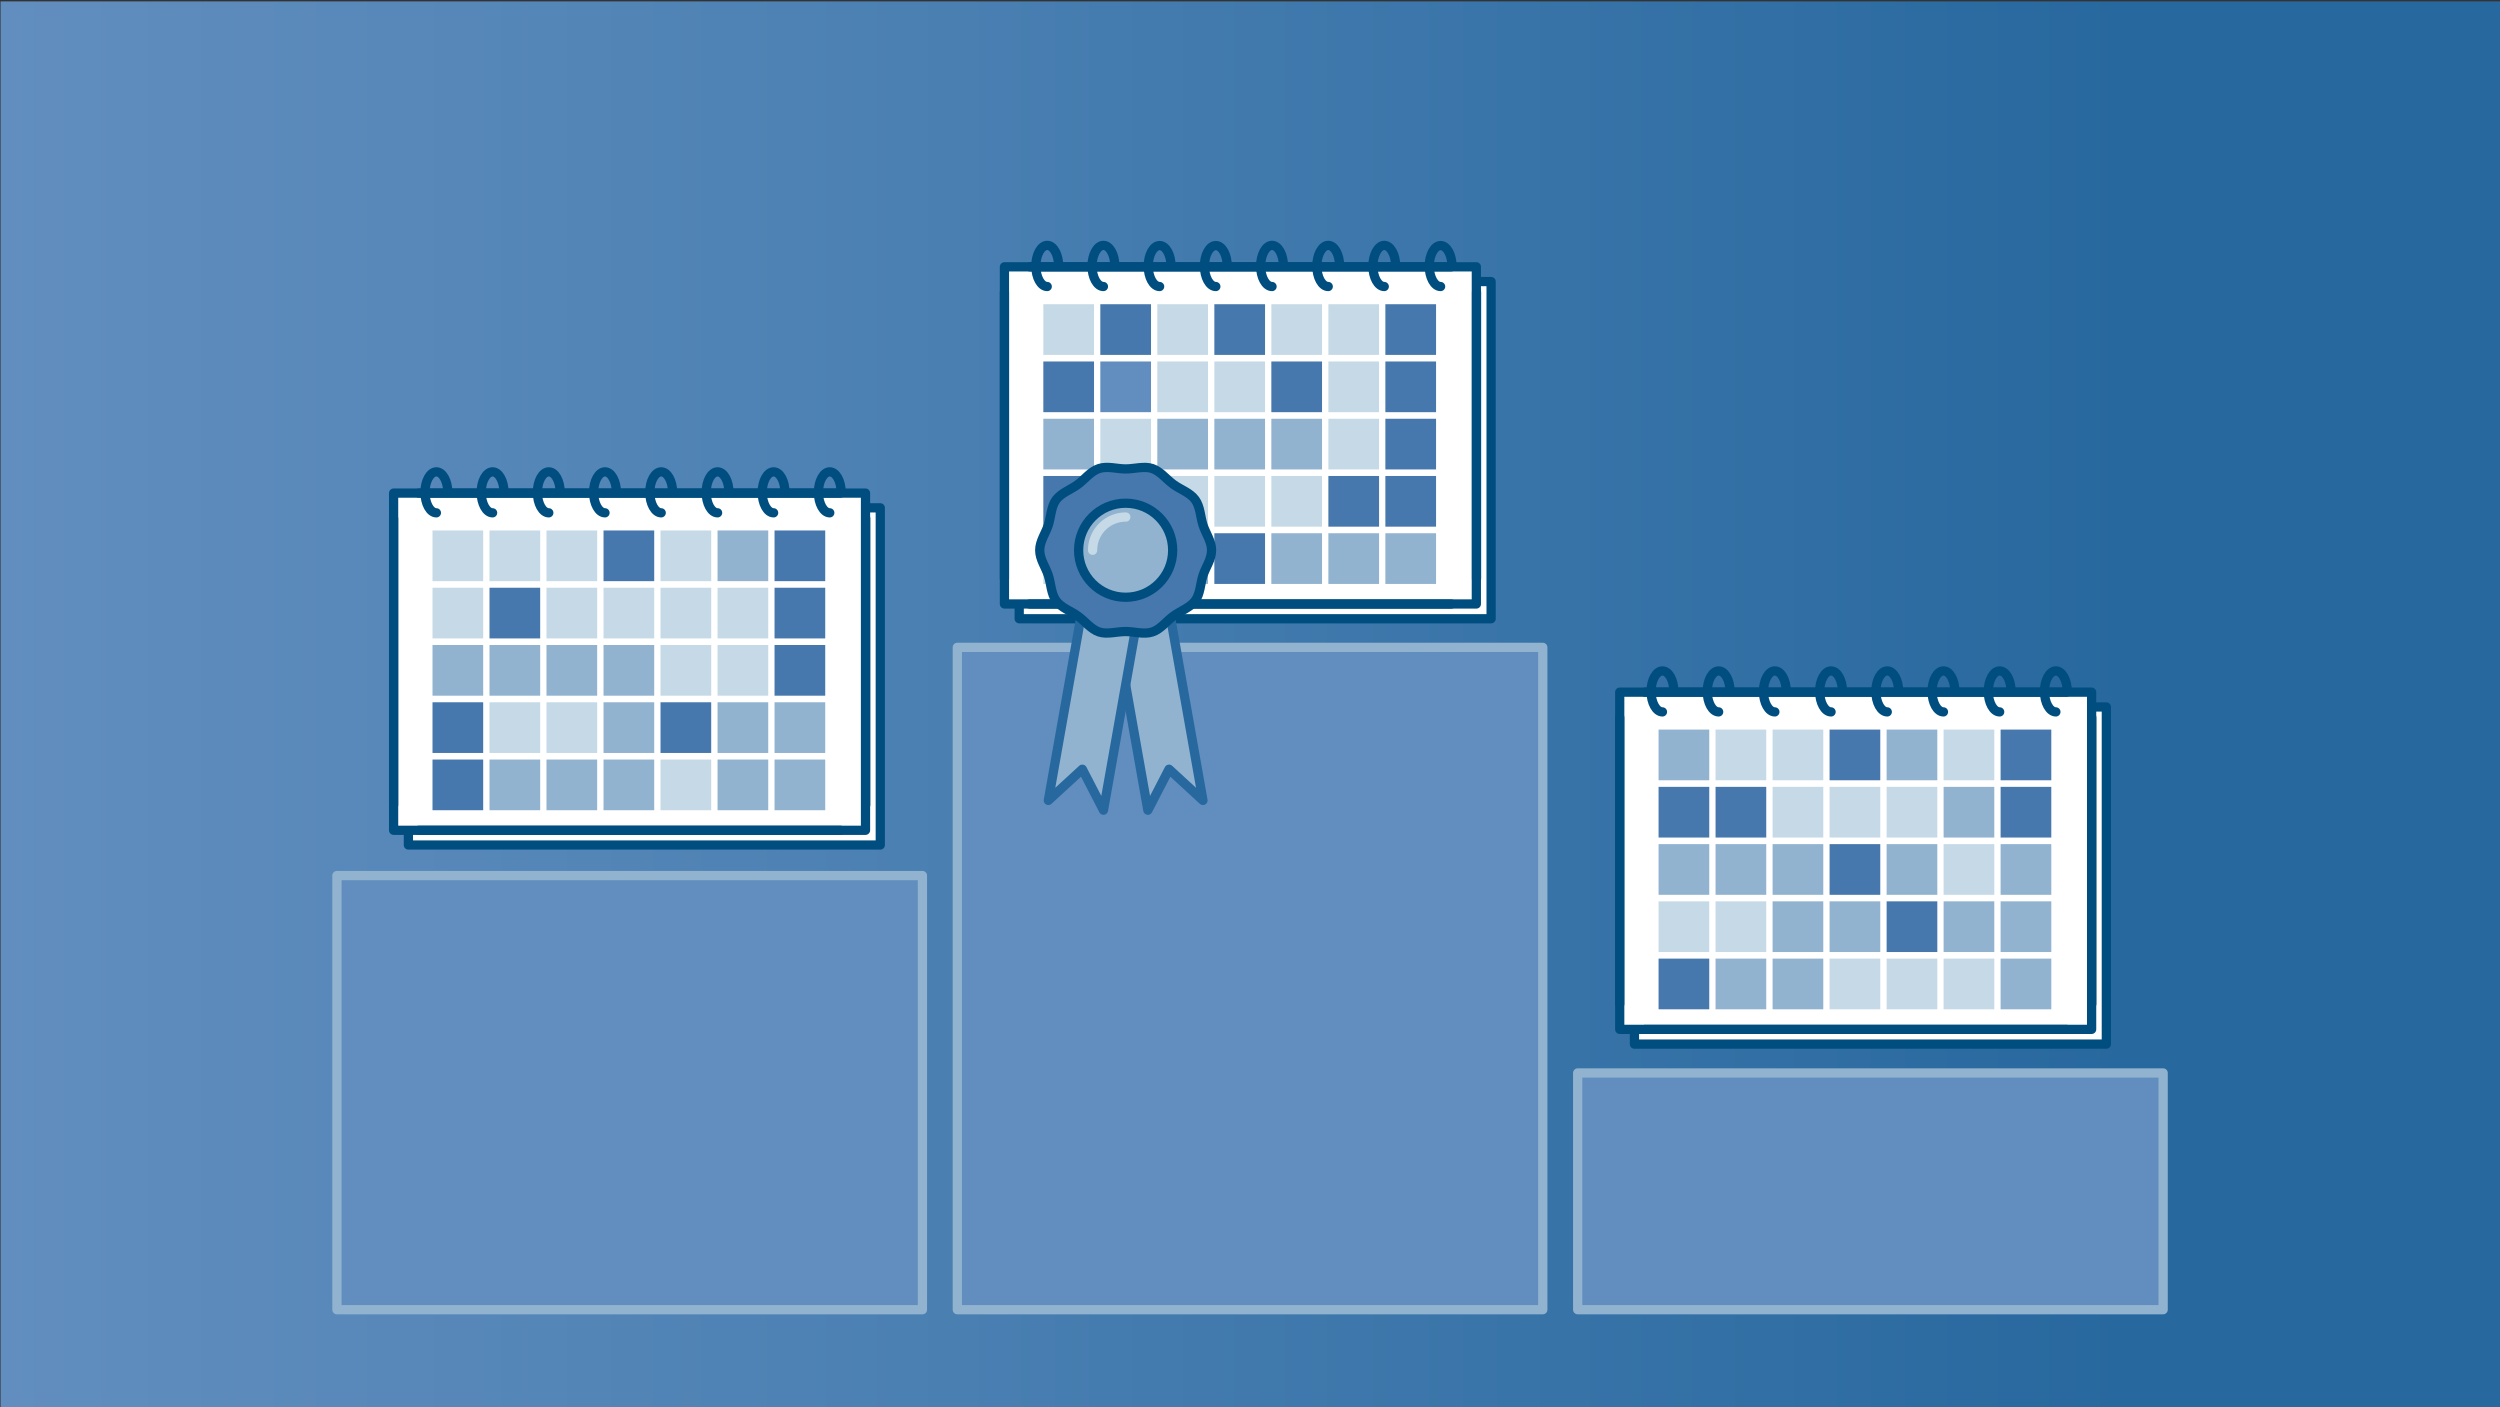 <svg xmlns="http://www.w3.org/2000/svg" xmlns:xlink="http://www.w3.org/1999/xlink" viewBox="0 0 540 304"><rect x="0" y="0" width="540" height="304" fill="#333333" stroke="none"/><defs><style>.cls-1{isolation:isolate;}.cls-2{fill:url(#New_Gradient_Swatch_copy);}.cls-3,.cls-9{fill:#618ebe;}.cls-3{stroke:#91b3cf;}.cls-10,.cls-11,.cls-12,.cls-3,.cls-4,.cls-5{stroke-linecap:round;stroke-linejoin:round;stroke-width:2px;}.cls-4{fill:#fff;}.cls-11,.cls-4,.cls-5{stroke:#004e7f;}.cls-12,.cls-5{fill:none;}.cls-6{fill:#c5dae6;}.cls-7{fill:#4678ad;}.cls-10,.cls-11,.cls-8{fill:#91b3cf;}.cls-10{stroke:#27689e;}.cls-12{stroke:#c5dae6;mix-blend-mode:screen;}</style><linearGradient id="New_Gradient_Swatch_copy" x1="0.12" y1="152.7" x2="540.12" y2="152.7" gradientUnits="userSpaceOnUse"><stop offset="0" stop-color="#618ebe"/><stop offset="0.32" stop-color="#4e82b4"/><stop offset="0.85" stop-color="#27689e"/></linearGradient></defs><title>Artboard 8 copy 66</title><g class="cls-1"><g id="Layer_1" data-name="Layer 1"><rect class="cls-2" x="0.12" y="0.3" width="540" height="304.8"/><rect class="cls-3" x="206.78" y="139.83" width="126.46" height="143.06"/><rect class="cls-3" x="72.78" y="189.12" width="126.46" height="93.78"/><rect class="cls-3" x="340.78" y="231.76" width="126.46" height="51.13"/><rect class="cls-4" x="220.15" y="60.82" width="101.93" height="72.83"/><rect class="cls-4" x="216.96" y="57.63" width="101.93" height="72.83"/><line class="cls-5" x1="318.93" y1="124.99" x2="318.93" y2="63.1"/><line class="cls-5" x1="216.96" y1="124.99" x2="216.96" y2="63.1"/><line class="cls-5" x1="313.47" y1="130.47" x2="222.42" y2="130.47"/><line class="cls-5" x1="313.47" y1="57.63" x2="222.42" y2="57.63"/><path class="cls-5" d="M226.2,61.89c-1.36,0-2.46-2-2.46-4.42S224.84,53,226.2,53s2.46,2,2.46,4.43"/><path class="cls-5" d="M238.34,61.89c-1.36,0-2.46-2-2.46-4.42S237,53,238.34,53s2.46,2,2.46,4.43"/><path class="cls-5" d="M250.48,61.89c-1.36,0-2.46-2-2.46-4.42s1.1-4.43,2.46-4.43,2.46,2,2.46,4.43"/><path class="cls-5" d="M262.62,61.89c-1.36,0-2.46-2-2.46-4.42s1.1-4.43,2.46-4.43,2.46,2,2.46,4.43"/><path class="cls-5" d="M274.76,61.89c-1.36,0-2.46-2-2.46-4.42S273.4,53,274.76,53s2.46,2,2.46,4.43"/><path class="cls-5" d="M286.9,61.89c-1.36,0-2.46-2-2.46-4.42S285.54,53,286.9,53s2.45,2,2.45,4.43"/><path class="cls-5" d="M299,61.89c-1.35,0-2.45-2-2.45-4.42S297.68,53,299,53s2.46,2,2.46,4.43"/><path class="cls-5" d="M311.17,61.89c-1.35,0-2.45-2-2.45-4.42s1.1-4.43,2.45-4.43,2.46,2,2.46,4.43"/><rect class="cls-6" x="225.36" y="65.71" width="10.95" height="10.95"/><rect class="cls-7" x="237.67" y="65.71" width="10.95" height="10.95"/><rect class="cls-6" x="249.98" y="65.71" width="10.95" height="10.95"/><rect class="cls-7" x="262.3" y="65.71" width="10.95" height="10.95"/><rect class="cls-6" x="274.61" y="65.71" width="10.95" height="10.95"/><rect class="cls-6" x="286.93" y="65.71" width="10.95" height="10.95"/><rect class="cls-7" x="299.24" y="65.71" width="10.95" height="10.95"/><rect class="cls-6" x="225.36" y="115.18" width="10.95" height="10.95"/><rect class="cls-6" x="237.67" y="115.18" width="10.95" height="10.95"/><rect class="cls-8" x="249.98" y="115.18" width="10.95" height="10.95"/><rect class="cls-7" x="262.3" y="115.18" width="10.95" height="10.95"/><rect class="cls-8" x="274.61" y="115.18" width="10.95" height="10.95"/><rect class="cls-8" x="286.93" y="115.18" width="10.95" height="10.95"/><rect class="cls-8" x="299.24" y="115.18" width="10.95" height="10.95"/><rect class="cls-7" x="225.36" y="78.08" width="10.95" height="10.95"/><rect class="cls-9" x="237.67" y="78.08" width="10.95" height="10.95"/><rect class="cls-6" x="249.98" y="78.08" width="10.95" height="10.95"/><rect class="cls-6" x="262.3" y="78.08" width="10.95" height="10.95"/><rect class="cls-7" x="274.61" y="78.08" width="10.95" height="10.95"/><rect class="cls-6" x="286.93" y="78.08" width="10.95" height="10.95"/><rect class="cls-7" x="299.24" y="78.08" width="10.95" height="10.95"/><rect class="cls-8" x="225.36" y="90.45" width="10.95" height="10.95"/><rect class="cls-6" x="237.67" y="90.45" width="10.95" height="10.95"/><rect class="cls-8" x="249.98" y="90.45" width="10.95" height="10.95"/><rect class="cls-8" x="262.3" y="90.45" width="10.95" height="10.95"/><rect class="cls-8" x="274.61" y="90.45" width="10.95" height="10.95"/><rect class="cls-6" x="286.93" y="90.45" width="10.95" height="10.95"/><rect class="cls-7" x="299.24" y="90.45" width="10.95" height="10.95"/><rect class="cls-7" x="225.36" y="102.81" width="10.95" height="10.95"/><rect class="cls-6" x="237.67" y="102.81" width="10.95" height="10.95"/><rect class="cls-6" x="249.98" y="102.81" width="10.95" height="10.95"/><rect class="cls-6" x="262.3" y="102.81" width="10.95" height="10.95"/><rect class="cls-6" x="274.61" y="102.81" width="10.95" height="10.95"/><rect class="cls-7" x="286.93" y="102.81" width="10.95" height="10.95"/><rect class="cls-7" x="299.24" y="102.81" width="10.95" height="10.95"/><rect class="cls-4" x="88.21" y="109.69" width="101.93" height="72.83"/><rect class="cls-4" x="85.02" y="106.51" width="101.93" height="72.83"/><line class="cls-5" x1="186.99" y1="173.87" x2="186.99" y2="111.98"/><line class="cls-5" x1="85.02" y1="173.87" x2="85.02" y2="111.98"/><line class="cls-5" x1="181.53" y1="179.34" x2="90.48" y2="179.34"/><line class="cls-5" x1="181.53" y1="106.51" x2="90.48" y2="106.51"/><path class="cls-5" d="M94.26,110.77c-1.36,0-2.46-2-2.46-4.43s1.1-4.42,2.46-4.42,2.46,2,2.46,4.42"/><path class="cls-5" d="M106.4,110.77c-1.36,0-2.46-2-2.46-4.43s1.1-4.42,2.46-4.42,2.46,2,2.46,4.42"/><path class="cls-5" d="M118.54,110.77c-1.36,0-2.46-2-2.46-4.43s1.1-4.42,2.46-4.42,2.46,2,2.46,4.42"/><path class="cls-5" d="M130.68,110.77c-1.36,0-2.46-2-2.46-4.43s1.1-4.42,2.46-4.42,2.46,2,2.46,4.42"/><path class="cls-5" d="M142.82,110.77c-1.36,0-2.46-2-2.46-4.43s1.1-4.42,2.46-4.42,2.46,2,2.46,4.42"/><path class="cls-5" d="M155,110.77c-1.36,0-2.46-2-2.46-4.43s1.1-4.42,2.46-4.42,2.45,2,2.45,4.42"/><path class="cls-5" d="M167.1,110.77c-1.36,0-2.46-2-2.46-4.43s1.1-4.42,2.46-4.42,2.45,2,2.45,4.42"/><path class="cls-5" d="M179.23,110.77c-1.35,0-2.45-2-2.45-4.43s1.1-4.42,2.45-4.42,2.46,2,2.46,4.42"/><rect class="cls-6" x="93.42" y="114.58" width="10.95" height="10.95"/><rect class="cls-6" x="105.73" y="114.58" width="10.95" height="10.95"/><rect class="cls-6" x="118.04" y="114.58" width="10.95" height="10.95"/><rect class="cls-7" x="130.36" y="114.58" width="10.95" height="10.95"/><rect class="cls-6" x="142.67" y="114.58" width="10.95" height="10.95"/><rect class="cls-8" x="154.99" y="114.58" width="10.95" height="10.95"/><rect class="cls-7" x="167.3" y="114.58" width="10.95" height="10.95"/><rect class="cls-7" x="93.42" y="164.06" width="10.95" height="10.95"/><rect class="cls-8" x="105.73" y="164.06" width="10.95" height="10.95"/><rect class="cls-8" x="118.04" y="164.06" width="10.95" height="10.95"/><rect class="cls-8" x="130.36" y="164.06" width="10.95" height="10.95"/><rect class="cls-6" x="142.67" y="164.06" width="10.95" height="10.95"/><rect class="cls-8" x="154.99" y="164.06" width="10.95" height="10.95"/><rect class="cls-8" x="167.3" y="164.06" width="10.95" height="10.95"/><rect class="cls-6" x="93.42" y="126.95" width="10.95" height="10.95"/><rect class="cls-7" x="105.73" y="126.95" width="10.95" height="10.95"/><rect class="cls-6" x="118.04" y="126.95" width="10.95" height="10.95"/><rect class="cls-6" x="130.36" y="126.95" width="10.95" height="10.95"/><rect class="cls-6" x="142.67" y="126.95" width="10.95" height="10.95"/><rect class="cls-6" x="154.99" y="126.95" width="10.95" height="10.95"/><rect class="cls-7" x="167.3" y="126.95" width="10.95" height="10.95"/><rect class="cls-8" x="93.42" y="139.32" width="10.95" height="10.95"/><rect class="cls-8" x="105.73" y="139.32" width="10.95" height="10.95"/><rect class="cls-8" x="118.04" y="139.32" width="10.95" height="10.95"/><rect class="cls-8" x="130.36" y="139.32" width="10.95" height="10.95"/><rect class="cls-6" x="142.67" y="139.32" width="10.95" height="10.95"/><rect class="cls-6" x="154.99" y="139.32" width="10.95" height="10.95"/><rect class="cls-7" x="167.3" y="139.32" width="10.95" height="10.95"/><rect class="cls-7" x="93.42" y="151.69" width="10.95" height="10.95"/><rect class="cls-6" x="105.73" y="151.69" width="10.95" height="10.95"/><rect class="cls-6" x="118.04" y="151.69" width="10.95" height="10.95"/><rect class="cls-8" x="130.36" y="151.69" width="10.95" height="10.95"/><rect class="cls-7" x="142.67" y="151.69" width="10.95" height="10.95"/><rect class="cls-8" x="154.99" y="151.69" width="10.95" height="10.95"/><rect class="cls-8" x="167.3" y="151.69" width="10.95" height="10.95"/><rect class="cls-4" x="353.04" y="152.7" width="101.93" height="72.83"/><rect class="cls-4" x="349.86" y="149.51" width="101.93" height="72.83"/><line class="cls-5" x1="451.82" y1="216.87" x2="451.82" y2="154.98"/><line class="cls-5" x1="349.86" y1="216.87" x2="349.86" y2="154.98"/><line class="cls-5" x1="446.36" y1="222.35" x2="355.32" y2="222.35"/><line class="cls-5" x1="446.36" y1="149.51" x2="355.32" y2="149.51"/><path class="cls-5" d="M359.09,153.77c-1.36,0-2.46-2-2.46-4.42s1.1-4.43,2.46-4.43,2.46,2,2.46,4.43"/><path class="cls-5" d="M371.23,153.77c-1.36,0-2.46-2-2.46-4.42s1.1-4.43,2.46-4.43,2.46,2,2.46,4.43"/><path class="cls-5" d="M383.37,153.77c-1.36,0-2.46-2-2.46-4.42s1.1-4.43,2.46-4.43,2.46,2,2.46,4.43"/><path class="cls-5" d="M395.51,153.77c-1.36,0-2.46-2-2.46-4.42s1.1-4.43,2.46-4.43,2.46,2,2.46,4.43"/><path class="cls-5" d="M407.65,153.77c-1.36,0-2.46-2-2.46-4.42s1.1-4.43,2.46-4.43,2.46,2,2.46,4.43"/><path class="cls-5" d="M419.79,153.77c-1.36,0-2.46-2-2.46-4.42s1.1-4.43,2.46-4.43,2.46,2,2.46,4.43"/><path class="cls-5" d="M431.93,153.77c-1.36,0-2.46-2-2.46-4.42s1.1-4.43,2.46-4.43,2.46,2,2.46,4.43"/><path class="cls-5" d="M444.07,153.77c-1.36,0-2.46-2-2.46-4.42s1.1-4.43,2.46-4.43,2.45,2,2.45,4.43"/><rect class="cls-8" x="358.25" y="157.59" width="10.95" height="10.95"/><rect class="cls-6" x="370.56" y="157.59" width="10.95" height="10.95"/><rect class="cls-6" x="382.88" y="157.59" width="10.95" height="10.95"/><rect class="cls-7" x="395.19" y="157.59" width="10.95" height="10.95"/><rect class="cls-8" x="407.51" y="157.59" width="10.95" height="10.95"/><rect class="cls-6" x="419.82" y="157.59" width="10.95" height="10.95"/><rect class="cls-7" x="432.13" y="157.59" width="10.95" height="10.95"/><rect class="cls-7" x="358.25" y="207.06" width="10.95" height="10.95"/><rect class="cls-8" x="370.56" y="207.06" width="10.95" height="10.95"/><rect class="cls-8" x="382.88" y="207.06" width="10.95" height="10.95"/><rect class="cls-6" x="395.19" y="207.06" width="10.95" height="10.95"/><rect class="cls-6" x="407.51" y="207.06" width="10.95" height="10.95"/><rect class="cls-6" x="419.82" y="207.06" width="10.95" height="10.95"/><rect class="cls-8" x="432.13" y="207.06" width="10.95" height="10.95"/><rect class="cls-7" x="358.25" y="169.96" width="10.95" height="10.95"/><rect class="cls-7" x="370.56" y="169.96" width="10.95" height="10.95"/><rect class="cls-6" x="382.88" y="169.96" width="10.95" height="10.95"/><rect class="cls-6" x="395.19" y="169.96" width="10.95" height="10.95"/><rect class="cls-6" x="407.51" y="169.96" width="10.95" height="10.95"/><rect class="cls-8" x="419.82" y="169.96" width="10.95" height="10.95"/><rect class="cls-7" x="432.13" y="169.96" width="10.95" height="10.95"/><rect class="cls-8" x="358.25" y="182.33" width="10.95" height="10.95"/><rect class="cls-8" x="370.56" y="182.33" width="10.95" height="10.95"/><rect class="cls-8" x="382.88" y="182.33" width="10.95" height="10.95"/><rect class="cls-7" x="395.19" y="182.33" width="10.95" height="10.95"/><rect class="cls-8" x="407.51" y="182.33" width="10.95" height="10.95"/><rect class="cls-6" x="419.82" y="182.33" width="10.95" height="10.95"/><rect class="cls-8" x="432.13" y="182.33" width="10.95" height="10.95"/><rect class="cls-6" x="358.25" y="194.69" width="10.95" height="10.95"/><rect class="cls-6" x="370.56" y="194.69" width="10.95" height="10.95"/><rect class="cls-8" x="382.88" y="194.69" width="10.95" height="10.95"/><rect class="cls-8" x="395.19" y="194.69" width="10.95" height="10.95"/><rect class="cls-7" x="407.51" y="194.69" width="10.95" height="10.95"/><rect class="cls-8" x="419.82" y="194.69" width="10.95" height="10.95"/><rect class="cls-8" x="432.13" y="194.69" width="10.95" height="10.95"/><polygon class="cls-10" points="259.84 172.89 252.51 166.15 247.94 175 239.18 125.6 251.09 123.49 259.84 172.89"/><polygon class="cls-10" points="226.44 172.89 233.78 166.15 238.35 175 247.1 125.6 235.2 123.49 226.44 172.89"/><path class="cls-7" d="M261.7,118.85c0,2-1.28,3.67-1.85,5.43s-.59,4-1.69,5.48-3.16,2.19-4.69,3.3-2.77,2.86-4.59,3.45-3.79-.1-5.74-.1-4,.67-5.73.1-3.07-2.35-4.59-3.45-3.58-1.77-4.69-3.3-1.1-3.66-1.69-5.48-1.86-3.48-1.86-5.43,1.29-3.67,1.86-5.43.58-4,1.69-5.48,3.16-2.18,4.69-3.3,2.76-2.85,4.59-3.44,3.78.09,5.73.09,4-.67,5.74-.09,3.07,2.34,4.59,3.44,3.58,1.77,4.69,3.3,1.1,3.66,1.69,5.48S261.7,116.9,261.7,118.85Z"/><path class="cls-5" d="M261.7,118.85c0,2-1.28,3.67-1.85,5.43s-.59,4-1.69,5.48-3.16,2.19-4.69,3.3-2.77,2.86-4.59,3.45-3.79-.1-5.74-.1-4,.67-5.73.1-3.07-2.35-4.59-3.45-3.58-1.77-4.69-3.3-1.1-3.66-1.69-5.48-1.86-3.48-1.86-5.43,1.29-3.67,1.86-5.43.58-4,1.69-5.48,3.16-2.18,4.69-3.3,2.76-2.85,4.59-3.44,3.78.09,5.73.09,4-.67,5.74-.09,3.07,2.34,4.59,3.44,3.58,1.77,4.69,3.3,1.1,3.66,1.69,5.48S261.7,116.9,261.7,118.85Z"/><circle class="cls-11" cx="243.14" cy="118.85" r="10.16"/><path class="cls-8" d="M236,118.85a7.17,7.17,0,0,1,7.17-7.17"/><path class="cls-12" d="M236,118.85a7.17,7.17,0,0,1,7.17-7.17"/></g></g></svg>